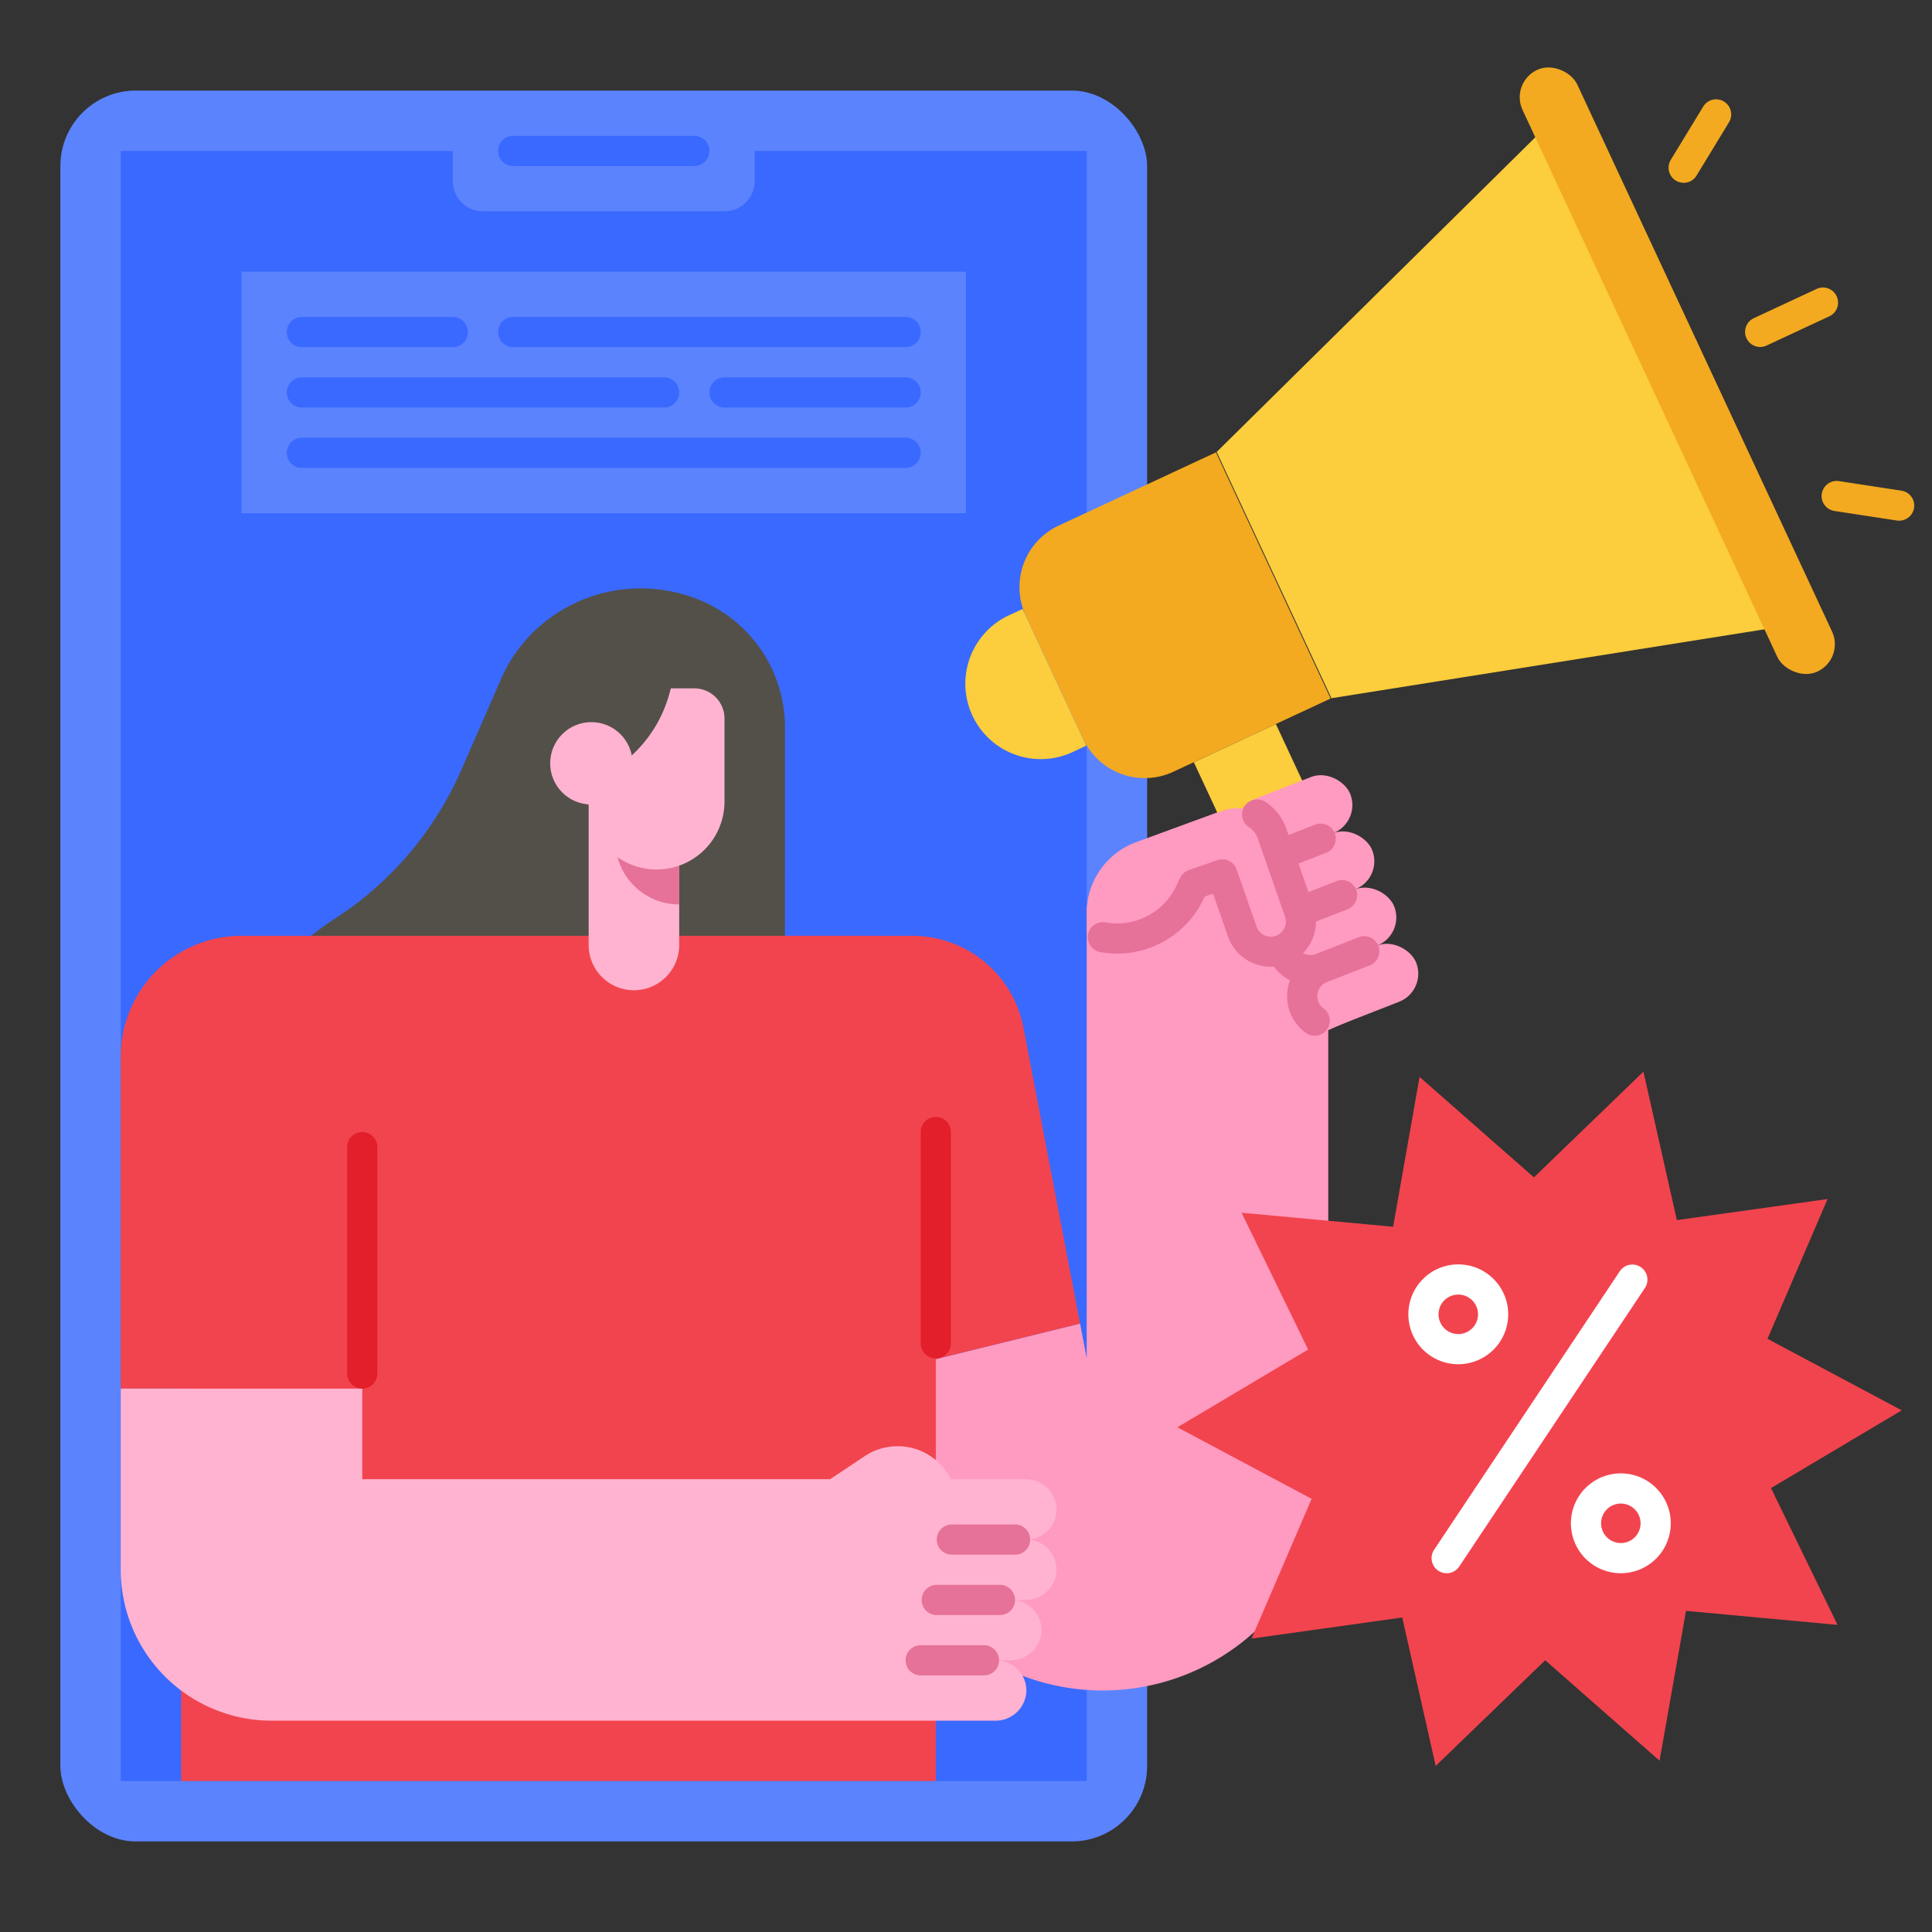 <svg height="512" viewBox="0 0 512 512" width="512" xmlns="http://www.w3.org/2000/svg"><rect x="0" y="0" width="512" height="512" fill="#333333" stroke="none"/><g id="flat"><rect fill="#5b83fe" height="464" rx="20" width="288" x="16" y="24"/><path d="m120 40v8a8 8 0 0 0 8 8h64a8 8 0 0 0 8-8v-8h88v432h-256v-432z" fill="#3a69ff"/><path d="m337 210 31 56-16 7v115.23a59.776 59.776 0 0 1 -118.55 10.89l-6.27-33.82 59.05-14.54 1.77 9.24v-118.04a19.989 19.989 0 0 1 13.1-18.77z" fill="#ff9ac0"/><path d="m271.23 272.36 15 78.4-59.05 14.54-21.75-117.3h36.34a29.99 29.99 0 0 1 29.46 24.36z" fill="#f2444e"/><path d="m208 288 .032-95.562a36.5 36.5 0 0 0 -24.5-34.134 40.855 40.855 0 0 0 -39.461 6.752 39.433 39.433 0 0 0 -11.211 14.732l-10.708 24.469a89.552 89.552 0 0 1 -33.151 39.03 89.221 89.221 0 0 0 -37.001 49.649z" fill="#535049"/><path d="m64.25 248h167.833a15.917 15.917 0 0 1 15.917 15.917v208.083h-200v-207.75a16.25 16.25 0 0 1 16.25-16.25z" fill="#f2444e"/><path d="m180 250.425v-44h-24v44a12 12 0 0 0 12 12 12 12 0 0 0 12-12z" fill="#ffb3d0"/><path d="m294.635 129.925h46a0 0 0 0 1 0 0v72a0 0 0 0 1 0 0h-46a18 18 0 0 1 -18-18v-36a18 18 0 0 1 18-18z" fill="#f3aa20" transform="matrix(.906 -.422 .422 .906 -41.202 145.914)"/><path d="m322.431 119.776 84.618-83.569 60.832 130.52-115.034 18.309z" fill="#fccd3c"/><rect fill="#f3aa20" height="176" rx="8" transform="matrix(.906 -.422 .422 .906 .194 197.05)" width="16" x="436.716" y="10.088"/><path d="m466.473 91.95a4 4 0 0 1 -1.693-7.627l16.606-7.739a4 4 0 1 1 3.379 7.251l-16.606 7.739a3.978 3.978 0 0 1 -1.686.376z" fill="#f3aa20"/><path d="m503.289 137.987a3.954 3.954 0 0 1 -.61-.047l-16.537-2.53a4 4 0 0 1 1.211-7.909l16.537 2.531a4 4 0 0 1 -.6 7.955z" fill="#f3aa20"/><path d="m446.188 48.443a4 4 0 0 1 -3.413-6.08l8.615-14.157a4 4 0 0 1 6.834 4.158l-8.615 14.157a4 4 0 0 1 -3.421 1.922z" fill="#f3aa20"/><path d="m328.987 193.869h24a0 0 0 0 1 0 0v52a12 12 0 0 1 -12 12 12 12 0 0 1 -12-12v-52a0 0 0 0 1 0 0z" fill="#fccd3c" transform="matrix(.906 -.422 .422 .906 -63.497 165.192)"/><path d="m276.754 164.512h4a0 0 0 0 1 0 0v40a0 0 0 0 1 0 0h-4a20 20 0 0 1 -20-20 20 20 0 0 1 20-20z" fill="#fccd3c" transform="matrix(.906 -.422 .422 .906 -52.788 130.806)"/><path d="m96 280v88h-64v-88a32 32 0 0 1 64 0z" fill="#f2444e"/><path d="m279.98 399.47a8 8 0 0 1 -7.98 8.53 8 8 0 0 1 7.98 8.53 8.176 8.176 0 0 1 -8.25 7.47h-3.73a8 8 0 0 1 7.98 8.53 8.176 8.176 0 0 1 -8.25 7.47h-3.73a8 8 0 0 1 7.98 8.53 8.176 8.176 0 0 1 -8.25 7.47h-191.73a40 40 0 0 1 -40-40v-48h64v24h124l9.12-6.08a15.769 15.769 0 0 1 22.88 6.08h19.73a8.176 8.176 0 0 1 8.25 7.47z" fill="#ffb3d0"/><path d="m96 368a4 4 0 0 1 -4-4v-60a4 4 0 0 1 8 0v60a4 4 0 0 1 -4 4z" fill="#e21f2a"/><path d="m248 360a4 4 0 0 1 -4-4v-56a4 4 0 0 1 8 0v56a4 4 0 0 1 -4 4z" fill="#e21f2a"/><path d="m64 72h192v64h-192z" fill="#5b83fe"/><g fill="#3a69ff"><path d="m120 92h-40a4 4 0 0 1 0-8h40a4 4 0 0 1 0 8z"/><path d="m176 108h-96a4 4 0 0 1 0-8h96a4 4 0 0 1 0 8z"/><path d="m240 124h-160a4 4 0 0 1 0-8h160a4 4 0 0 1 0 8z"/><path d="m240 92h-104a4 4 0 0 1 0-8h104a4 4 0 0 1 0 8z"/><path d="m240 108h-48a4 4 0 0 1 0-8h48a4 4 0 0 1 0 8z"/><path d="m184 44h-48a4 4 0 0 1 0-8h48a4 4 0 0 1 0 8z"/></g><path d="m503.973 373.754-34.64 20.603 17.628 36.251-40.151-3.712-7.013 39.708-30.301-26.622-29.022 28.009-8.863-39.336-39.934 5.585 15.915-37.035-35.566-18.96 34.64-20.603-17.628-36.251 40.151 3.712 7.013-39.707 30.301 26.621 29.023-28.009 8.862 39.336 39.934-5.585-15.915 37.035z" fill="#f2444e"/><path d="m383.38 416.923a4 4 0 0 1 -3.324-6.219l49.231-73.846a4 4 0 0 1 6.656 4.437l-49.231 73.847a4 4 0 0 1 -3.332 1.781z" fill="#fff"/><path d="m429.538 416.923a13.231 13.231 0 1 1 13.231-13.231 13.246 13.246 0 0 1 -13.231 13.231zm0-18.462a5.231 5.231 0 1 0 5.231 5.231 5.237 5.237 0 0 0 -5.231-5.231z" fill="#fff"/><path d="m386.461 361.538a13.231 13.231 0 1 1 13.23-13.231 13.246 13.246 0 0 1 -13.23 13.231zm0-18.461a5.231 5.231 0 1 0 5.23 5.23 5.237 5.237 0 0 0 -5.23-5.23z" fill="#fff"/><path d="m163.063 215.813h16.937a0 0 0 0 1 0 0v23.875a0 0 0 0 1 0 0 16.937 16.937 0 0 1 -16.937-16.937v-6.938a0 0 0 0 1 0 0z" fill="#e67199"/><circle cx="156.715" cy="202.287" fill="#ffb3d0" r="10.915"/><path d="m192 190.425v22a18 18 0 0 1 -18 18 18 18 0 0 1 -18-18v-5.225a34.722 34.722 0 0 0 21.383-23.337l.395-1.438h6.222a8 8 0 0 1 8 8z" fill="#ffb3d0"/><rect fill="#ff9ac0" height="16" rx="8" transform="matrix(.931 -.364 .364 .931 -70.292 149.114)" width="32" x="344.546" y="253.086"/><rect fill="#ff9ac0" height="16" rx="8" transform="matrix(.931 -.364 .364 .931 -65.268 145.973)" width="32" x="338.724" y="238.184"/><rect fill="#ff9ac0" height="16" rx="8" transform="matrix(.931 -.364 .364 .931 -60.244 142.832)" width="32" x="332.901" y="223.281"/><rect fill="#ff9ac0" height="16" rx="8" transform="matrix(.931 -.364 .364 .931 -55.22 139.691)" width="32" x="327.078" y="208.378"/><path d="m365.269 250.652a4 4 0 0 0 -5.182-2.27l-11.359 4.439a4 4 0 1 1 -2.912-7.452l11.321-4.423a4 4 0 0 0 -2.912-7.451l-11.325 4.423a4 4 0 1 1 -2.91-7.452l11.473-4.482a4 4 0 0 0 -2.912-7.451l-11.473 4.482a4.005 4.005 0 0 1 -5.182-2.27 4 4 0 1 0 -7.451 2.912 11.944 11.944 0 0 0 5.775 6.333 11.945 11.945 0 0 0 5.828 14.9 11.937 11.937 0 0 0 5.823 14.9 11.96 11.96 0 0 0 4.2 13.935 4 4 0 1 0 4.674-6.493 4 4 0 0 1 .888-6.968l11.367-4.431a4 4 0 0 0 2.269-5.181z" fill="#e67199"/><path d="m288 242.005v5.12a21.279 21.279 0 0 0 27.248-10.433l1.125-2.331 7.553-2.635 5.271 15.107a8 8 0 0 0 10.189 4.918 8 8 0 0 0 4.918-10.189l-7.2-20.646a10 10 0 0 0 -12.862-6.1l-23.078 8.4a20 20 0 0 0 -13.164 18.789z" fill="#ff9ac0"/><path d="m336.741 256.2a12.023 12.023 0 0 1 -11.32-8.054l-3.954-11.33-2.212.772-.4.839a25.332 25.332 0 0 1 -27.289 13.885 4 4 0 0 1 1.437-7.87 17.315 17.315 0 0 0 18.647-9.493l1.125-2.33a4 4 0 0 1 2.285-2.039l7.552-2.635a4 4 0 0 1 5.094 2.459l5.272 15.107a4 4 0 1 0 7.553-2.635l-7.2-20.646a5.948 5.948 0 0 0 -2.331-3.013 4 4 0 1 1 4.434-6.658 13.874 13.874 0 0 1 5.45 7.036l7.2 20.645a12.016 12.016 0 0 1 -11.339 15.96z" fill="#e67199"/><path d="m269 412h-16.75a4 4 0 0 1 0-8h16.75a4 4 0 0 1 0 8z" fill="#e67199"/><path d="m265 428h-16.75a4 4 0 0 1 0-8h16.75a4 4 0 0 1 0 8z" fill="#e67199"/><path d="m260.75 444h-16.75a4 4 0 0 1 0-8h16.75a4 4 0 0 1 0 8z" fill="#e67199"/></g></svg>